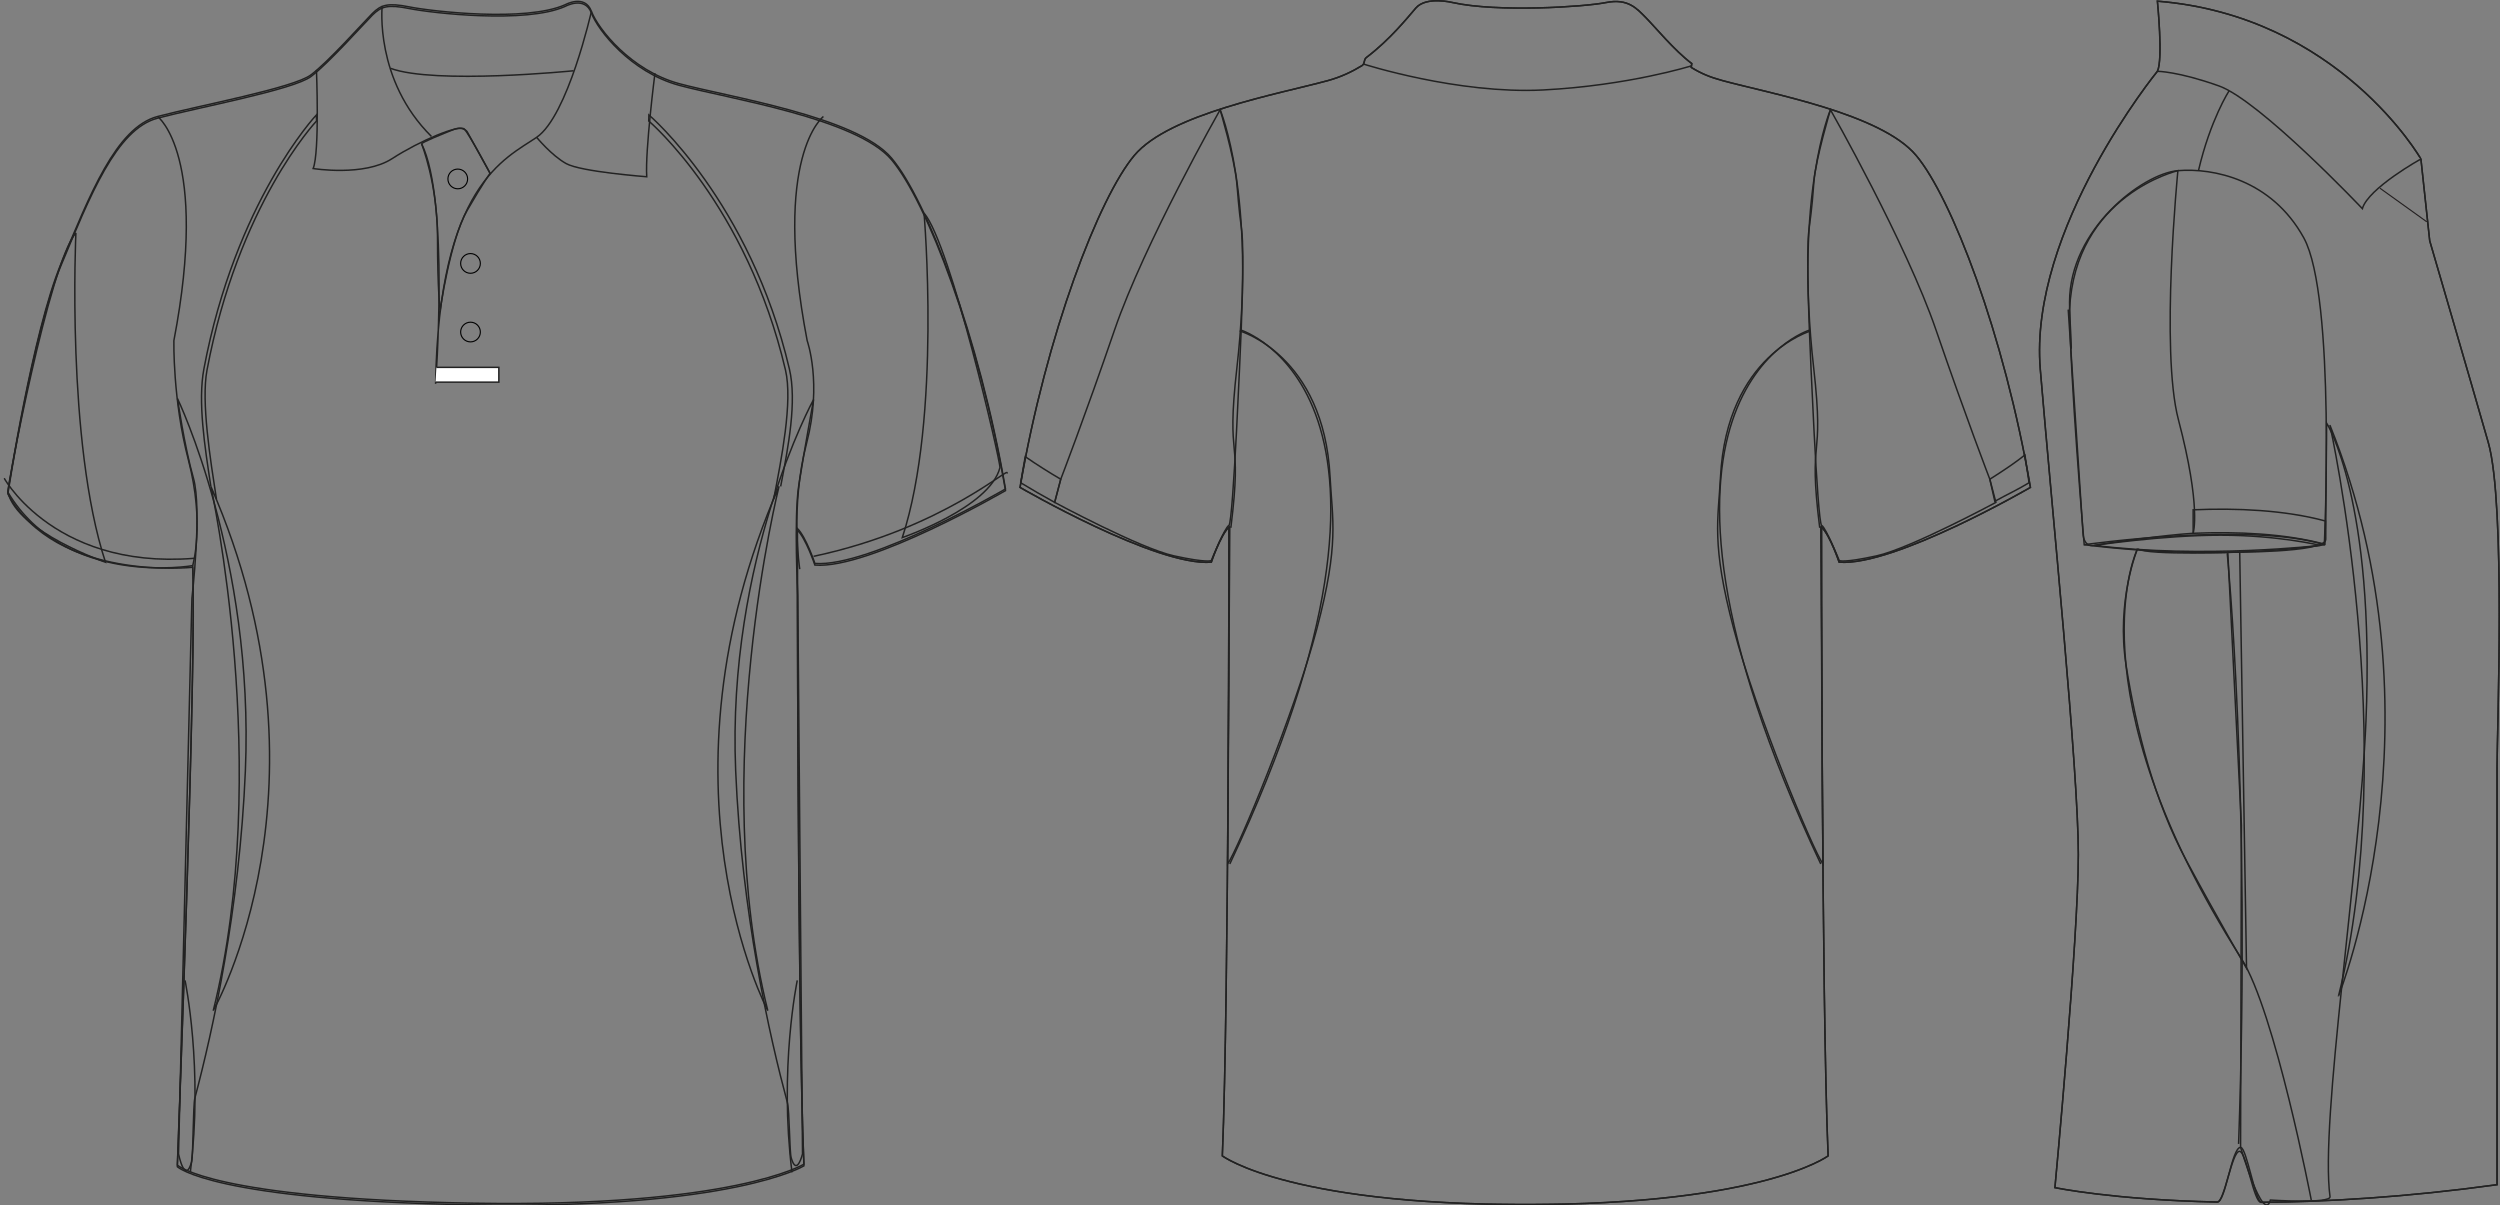 <?xml version="1.0" standalone="no"?> <!DOCTYPE svg PUBLIC "-//W3C//DTD SVG 1.1//EN"  "http://www.w3.org/Graphics/SVG/1.1/DTD/svg11.dtd"> <!-- Created with svg_stack (http://github.com/astraw/svg_stack) --> <svg xmlns:sodipodi="http://sodipodi.sourceforge.net/DTD/sodipodi-0.dtd" xmlns:xlink="http://www.w3.org/1999/xlink" xmlns="http://www.w3.org/2000/svg" version="1.1" width="1661.449" height="801.005"><rect width="100%" height="100%" fill="#808080" stroke="none"/>   <defs/>   <g id="id0:id0" transform="matrix(1.0,0,0,1.0,2.069,0.198)"><path id="id0:primary" fill="rgba(0,0,0,0)" d="M125.973,376.809c0,0-90.704,9.759-122.819-48.789c0,0,16.53-107.005,35.456-152.143  c18.928-45.139,36.399-90.279,64.065-97.559c27.666-7.28,90.275-18.926,101.924-27.663c11.648-8.736,34.944-34.945,40.766-40.77  c5.827-5.826,10.197-7.284,24.754-4.371c14.56,2.916,77.172,10.195,103.38-1.455c0,0,13.105-7.281,17.474,4.367  c4.367,11.647,26.209,39.313,58.238,48.047c32.031,8.737,117.936,21.84,141.235,49.505c23.3,27.666,58.246,117.94,75.716,219.862  c0,0-90.274,52.416-126.676,49.503c0,0-5.827-17.471-11.653-23.295c0,0,0,317.714,4.367,422.549c0,0-46.591,28.827-219.854,25.914  c-173.27-2.912-196.565-25.336-196.565-25.336S128.888,433.6,125.973,376.809z" class="primary" stroke="#222222" stroke-width="1px"/> <g id="id0:secondary_1_" class="secondary"> 	<path fill="rgba(0,0,0,0)" d="M48.377,154.56c0,0-6.554,138.944,19.662,218.902c0,0-58.244-19.974-64.884-46.534   C2.5,324.307,30.682,174.875,48.377,154.56" class="secondary" stroke="#222222" stroke-width="1px"/> 	<path fill="rgba(0,0,0,0)" d="M612.017,141.451c0,0,11.787,135.667-14.429,215.625c0,0,58.242-19.972,64.883-46.533   C663.127,307.921,629.713,161.768,612.017,141.451" class="secondary" stroke="#222222" stroke-width="1px"/> 	<path fill="rgba(0,0,0,0)" d="M538.612,265.321c0,0-57.701,105.466-51.776,246.653c3.97,94.524,22.541,176.659,34.38,220.621   c1.423,5.285,1.351,32.591,2.54,36.725c3.701,12.852,7.508-2.624,7.508-2.624l-3.14-370.952c0,0-2.673-52.1,0.655-73.404   C532.06,301.368,538.612,265.321,538.612,265.321z" class="secondary" stroke="#222222" stroke-width="1px"/> 	<path fill="rgba(0,0,0,0)" d="M115.883,264.666c0,0,51.049,106.122,45.124,247.308c-3.878,92.421-21.718,173-33.578,217.629   c-1.209,4.553-1.088,38.56-2.151,42.338c-4.442,15.771-8.699-5.242-8.699-5.242l8.888-369.253c0,0,6.911-59.236,0.986-79.97   C120.529,296.743,115.883,264.666,115.883,264.666z" class="secondary" stroke="#222222" stroke-width="1px"/> </g> <g id="id0:tertiary_1_" class="tertiary"> 	<g id="id0:secondary" class="secondary tertiary"> 		<path fill="rgba(0,0,0,0)" d="M138.075,323.075c-4.088-26.435-8.719-56.396-4.629-78.149c20.892-111.039,74.228-168.192,74.762-168.757    l0.084,4.037c-0.53,0.558-52.099,55.559-72.786,165.518c-3.956,21.026,2.25,59.702,6.286,85.792" class="secondary tertiary" stroke="#222222" stroke-width="1px"/> 		<path fill="rgba(0,0,0,0)" d="M516.746,323.075c5.1-26.435,10.888-56.396,5.779-78.149c-26.093-111.039-92.688-168.192-93.354-168.757    l-0.107,4.037c0.662,0.558,65.055,55.559,90.883,165.518c4.941,21.026-2.807,59.702-7.844,85.792" class="secondary tertiary" stroke="#222222" stroke-width="1px"/> 		<path fill="rgba(0,0,0,0)" d="M278.129,95.427c0,0,10.561,26.36,10.561,62.19s1.747,48.499,1.747,48.499s6.553-46.75,17.914-66.413    c11.36-19.66,15.293-24.686,15.293-24.686L308.35,87.271c0,0-2.62-3.931-9.174-1.31C292.621,88.583,278.053,94.408,278.129,95.427    " class="secondary tertiary" stroke="#222222" stroke-width="1px"/> 		<path fill="rgba(0,0,0,0)" d="M138.075,323.075c0,0,41.382,188.457,1.583,348.371C139.658,671.446,224.898,522.017,138.075,323.075z" class="secondary tertiary" stroke="#222222" stroke-width="1px"/> 		<path fill="rgba(0,0,0,0)" d="M515.673,322.995c0,0-47.285,188.537-7.484,348.45C508.188,671.446,428.848,521.938,515.673,322.995z" class="secondary tertiary" stroke="#222222" stroke-width="1px"/> 	</g> 	<path fill="rgba(0,0,0,0)" stroke="#222222" stroke-width="1px" stroke-miterlimit="10" d="M1.19,318.407   c-3.583-6.662,28.837,60.296,125.836,52.432" class="tertiary"/> 	<path fill="rgba(0,0,0,0)" stroke="#222222" stroke-width="1px" stroke-miterlimit="10" d="M667.071,314.475   c3.58-6.662-41.945,36.703-128.458,55.054" class="tertiary"/> 	<path fill="rgba(0,0,0,0)" stroke="#222222" stroke-width="1px" stroke-miterlimit="10" d="M120.907,651.349   c0,0,12.235,58.549,3.496,127.584" class="tertiary"/> 	<path fill="rgba(0,0,0,0)" stroke="#222222" stroke-width="1px" stroke-miterlimit="10" d="M527.78,651.349   c0,0-12.234,58.549-3.497,127.584" class="tertiary"/> </g> <g id="id0:outline"> 	<path fill="rgba(0,0,0,0)" stroke="#222222" stroke-width="1px" stroke-miterlimit="10" d="M523.835,295.269"/> 	<path fill="rgba(0,0,0,0)" stroke="#222222" stroke-miterlimit="10" d="M379.142,46.833c0,0-92.278,9.284-121.762-1.638" stroke-width="1px"/> 	<path fill="rgba(0,0,0,0)" stroke="#222222" stroke-width="1px" stroke-miterlimit="10" d="M54.931,138.83"/> 	<path fill="rgba(0,0,0,0)" stroke="#222222" stroke-width="1px" stroke-miterlimit="10" d="M125.973,375.716   c0,0-84.805,14.785-122.819-48.789c0,0,16.53-107.005,35.456-152.143c18.928-45.139,36.399-90.277,64.065-97.557   c27.666-7.28,90.275-18.927,101.924-27.663c11.648-8.736,34.944-34.944,40.766-40.77c5.827-5.825,10.197-7.285,24.754-4.371   c14.56,2.913,77.172,10.196,103.38-1.455c0,0,13.105-7.28,17.474,4.367c4.367,11.647,26.209,39.312,58.238,48.049   c32.031,8.735,117.936,21.839,141.235,49.503c23.3,27.666,58.246,117.942,75.716,219.862c0,0-90.274,52.416-126.676,49.504   c0,0-5.827-17.471-11.653-23.295c0,0,0,317.712,4.367,422.544c0,0-46.591,28.829-219.854,25.916   c-173.27-2.912-196.565-25.333-196.565-25.333S128.888,432.508,125.973,375.716z"/> 	<path fill="rgba(0,0,0,0)" stroke="#222222" stroke-miterlimit="10" d="M208.238,46.287c0,0,2.184,54.602-2.183,65.522   c0,0,33.853,5.458,52.417-6.553c18.564-12.011,44.774-22.933,48.049-19.655c3.274,3.276,17.121,29.417,17.121,29.417" stroke-width="1px"/> 	<path fill="rgba(0,0,0,0)" stroke="#222222" stroke-miterlimit="10" d="M284.681,90.514c-37.938-37.54-32.762-86.816-32.762-86.816" stroke-width="1px"/> 	<path fill="rgba(0,0,0,0)" stroke="#222222" stroke-miterlimit="10" d="M390.975,7.335c0,0-15.657,69.529-36.404,83.725   c-20.749,14.195-64.976,31.668-67.16,163.804c0,0,9.281-122.306-9.282-159.437" stroke-width="1px"/> 	<path fill="rgba(0,0,0,0)" stroke="#222222" stroke-miterlimit="10" d="M433.196,48.471c0,0-6.556,51.325-5.461,68.796   c0,0-43.682-3.275-53.51-8.734c-9.827-5.461-19.654-17.472-19.654-17.472" stroke-width="1px"/> 	<path fill="rgba(0,0,0,0)" stroke="#222222" stroke-width="1px" stroke-miterlimit="10" d="M278.129,95.427"/> 	<polyline fill="#FFFFFF" stroke="#222222" stroke-miterlimit="10" points="287.384,253.771 329.455,253.771 329.455,243.944    287.956,243.944  "/> 	<circle fill="none" stroke="#000000" stroke-width="0.739" stroke-miterlimit="10" cx="310.616" cy="220.47" r="6.547"/> 	<circle fill="none" stroke="#000000" stroke-width="0.739" stroke-miterlimit="10" cx="310.616" cy="174.869" r="6.547"/> 	<circle fill="none" stroke="#000000" stroke-width="0.739" stroke-miterlimit="10" cx="302.152" cy="118.72" r="6.549"/> 	<path fill="rgba(0,0,0,0)" stroke="#222222" stroke-width="1px" stroke-miterlimit="10" d="M102.677,77.227   c0,0,34.397,25.775,10.805,148.989c0,0-0.792,39.301,9.612,79.083c11.141,42.601,2.881,70.416,2.881,70.416"/> 	<path fill="rgba(0,0,0,0)" stroke="#222222" stroke-width="1px" stroke-miterlimit="10" d="M545.168,77.227   c0,0-34.4,25.775-10.805,148.989c0,0,10.066,28.16-0.34,67.941c-11.141,42.601-4.586,83.891-4.586,83.891"/> </g> </g>   <g id="id1:id1" transform="matrix(1.0,0,0,1.0,679.453,-3.46)"><path id="id1:primary" fill="rgba(0,0,0,0)" d="M314.815,803.79c173.899,2.924,220.661-32.153,220.661-32.153  c-4.384-105.219-4.384-417.95-4.384-417.95c5.848,5.844,11.696,23.381,11.696,23.381c36.531,2.921,127.14-49.685,127.14-49.685  c-17.537-102.294-52.609-192.9-75.995-220.665c-23.385-27.77-96.45-40.92-128.6-49.689c-8.27-2.253-14.034-4.59-20.823-8.76  l0.367-2.562c-11.687-8.768-24.846-24.84-30.689-30.687c-5.841-5.848-11.69-12.789-26.303-9.864  c-14.612,2.925-72.338,6.577-101.93,0c0,0-17.537-4.385-24.478,3.648c-5.416,6.271-17.111,20.951-32.88,32.888  c-1.879,1.423-0.827,4.111-2.916,5.395c-6.79,4.169-14.385,7.689-22.656,9.942C170.877,65.8,97.811,78.95,74.427,106.72  C51.042,134.483,15.968,225.089-1.567,327.384c0,0,90.607,52.605,127.137,49.685c0,0,5.849-17.537,11.698-23.381  c0,0,0,312.731-4.384,417.95c0,0,46.76,35.077,220.659,32.153" class="primary" stroke="#222222" stroke-width="1px"/> <g id="id1:secondary" class="secondary"> 	<path fill="rgba(0,0,0,0)" d="M144.432,223.382c0,0,55.878,15.934,60.054,97.066c1.458,28.312,6.286,43.906-8.769,100.833   c-15.053,56.928-52.226,146.017-59.282,156.364l1.408-224.418" class="secondary" stroke="#222222" stroke-width="1px"/> 	<path fill="rgba(0,0,0,0)" d="M131.415,76.397c0,0-50.417,88.779-70.145,146.319c-19.729,57.542-35.773,99.229-35.773,99.229   l-4.048,15.383c0,0,56.81,30.612,79.277,35.545c22.468,4.931,24.844,3.099,24.844,3.099s8.782-21.741,11.698-23.381   c2.915-1.638,7.848-122.749,7.848-122.749s2.74-58.089,0.547-73.983c-2.192-15.892-2.414-23.844-3.287-31.785   C140.459,106.637,131.415,76.397,131.415,76.397z" class="secondary" stroke="#222222" stroke-width="1px"/> 	<path fill="rgba(0,0,0,0)" d="M524.003,223.382c0,0-55.879,15.934-60.054,97.066c-1.458,28.312-6.284,43.906,8.769,100.833   C487.77,478.208,524.943,567.297,532,577.645l-1.409-224.418" class="secondary" stroke="#222222" stroke-width="1px"/> 	<path fill="rgba(0,0,0,0)" d="M537.021,76.397c0,0,50.416,88.779,70.145,146.319c19.729,57.542,35.774,99.229,35.774,99.229l4.047,15.383   c0,0-56.813,30.612-79.279,35.545c-22.468,4.931-24.845,3.099-24.845,3.099s-8.781-21.741-11.696-23.381   c-2.916-1.638-7.849-122.749-7.849-122.749s-2.741-58.089-0.549-73.983c2.192-15.892,2.644-23.822,3.289-31.785   C527.301,108.752,537.021,76.397,537.021,76.397z" class="secondary" stroke="#222222" stroke-width="1px"/> </g> <g id="id1:tertiary" class="tertiary"> 	<path fill="rgba(0,0,0,0)" stroke="#222222" stroke-width="1px" stroke-miterlimit="10" d="M144.905,222.702   c0,0,139.722,43.04-7.06,354.943" class="tertiary"/> 	<path fill="rgba(0,0,0,0)" stroke="#222222" stroke-width="1px" stroke-miterlimit="10" d="M523.019,222.881   c0,0-139.211,42.86,7.57,354.764" class="tertiary"/> 	<g class="tertiary"> 		<path fill="rgba(0,0,0,0)" d="M669.01,324.283l-2.736-18.452c-6.32,4.971-12.505,9.273-23.333,16.115l3.313,14.651    C654.715,331.904,660.965,329.155,669.01,324.283z" class="tertiary" stroke="#222222" stroke-width="1px"/> 		<path fill="rgba(0,0,0,0)" d="M1.879,306.952l-3.021,17.331c7.319,4.433,14.908,8.827,22.591,13.046l4.048-15.383    C17.844,317.46,9.959,312.498,1.879,306.952z" class="tertiary" stroke="#222222" stroke-width="1px"/> 	</g> </g> <g id="id1:outline"> 	<path fill="rgba(0,0,0,0)" stroke="#222222" stroke-width="1px" stroke-miterlimit="10" d="M314.815,803.789   c173.899,2.924,220.661-32.152,220.661-32.152c-4.384-105.219-4.384-417.951-4.384-417.951   c5.848,5.845,11.696,23.381,11.696,23.381c36.531,2.919,127.14-49.685,127.14-49.685   c-17.537-102.295-52.609-192.902-75.995-220.666c-23.385-27.77-96.45-40.92-128.6-49.689c-8.27-2.254-14.034-4.591-20.823-8.76   l0.367-2.56c-11.687-8.769-24.846-24.842-30.689-30.688c-5.841-5.848-11.69-12.789-26.303-9.864   c-14.612,2.924-72.338,6.576-101.93,0c0,0-17.537-4.385-24.478,3.648c-5.416,6.271-17.111,20.952-32.88,32.889   c-1.879,1.422-0.827,4.11-2.916,5.394c-6.79,4.169-14.385,7.688-22.656,9.942C170.877,65.799,97.811,78.95,74.427,106.719   c-23.385,27.763-58.458,118.37-75.994,220.665c0,0,90.607,52.604,127.137,49.685c0,0,5.849-17.537,11.698-23.382   c0,0,0,312.731-4.384,417.951c0,0,46.76,35.076,220.659,32.152"/> 	<path fill="rgba(0,0,0,0)" stroke="#222222" stroke-width="1px" stroke-miterlimit="10" d="M226.57,45.992   c0,0,62.658,20.179,119.494,17.255c56.837-2.92,98.729-16.073,98.729-16.073"/> 	<path fill="rgba(0,0,0,0)" stroke="#222222" stroke-width="1px" stroke-miterlimit="10" d="M131.415,76.397   c0,0,24.113,56.993,11.141,171.529c-7.468,65.919,4.021,41.64-4.017,106.31"/> 	<path fill="rgba(0,0,0,0)" stroke="#222222" stroke-width="1px" stroke-miterlimit="10" d="M537.021,76.397   c0,0-24.114,56.993-11.141,171.529c7.468,65.919-4.019,41.64,4.014,106.31"/> </g> </g>   <g id="id2:id2" transform="matrix(1.0,0,0,1.0,1351.236,-1.815)"><g id="id2:primary_1_" class="primary"> 	<path id="id2:primary" fill="rgba(0,0,0,0)" d="M82.524,2.59c0,0,3.892,38.837,0,46.611c0,0-85.62,104.874-77.827,198.092   c7.781,93.222,25.291,266.078,25.291,322.396c0,56.316-15.568,221.403-15.568,221.403s38.634,8.119,107.901,9.576   c4.768,0.102,9.681-33.748,14.736-33.713c4.659,0.025,9.434,33.944,14.332,33.912c43.413-0.316,96.181-3.35,156.863-11.728   c0,0,0-254.413,0-277.722c0-23.303,5.842-174.789-5.839-215.568c-11.667-40.783-38.913-134.008-38.913-134.008l-5.848-54.376   C257.654,107.466,203.173,12.302,82.524,2.59z" class="primary" stroke="#222222" stroke-width="1px"/> 	<path fill="rgba(0,0,0,0)" d="M40.614,364.271c0,0,45.29-6.778,83.787-6.778c38.498,0,66.424,6.778,66.424,6.778   S113.078,373.313,40.614,364.271z" class="primary" stroke="#222222" stroke-width="1px"/> </g> <g id="id2:tertiary" class="tertiary"> 	<path fill="rgba(0,0,0,0)" d="M197.16,284.315c0,0,47.33,212.635,5.743,379.424C202.903,663.74,276.125,481.048,197.16,284.315z" class="tertiary" stroke="#222222" stroke-width="1px"/> 	<g class="tertiary"> 		<path fill="rgba(0,0,0,0)" d="M106.285,340.62v15.604c29.195-1.196,61.151,0.171,87.56,7.296l0.378-15.445    C167.108,340.765,135.316,339.368,106.285,340.62z" class="tertiary" stroke="#222222" stroke-width="1px"/> 	</g> 	<path fill="rgba(0,0,0,0)" stroke="#222222" stroke-width="1px" stroke-miterlimit="10" d="M69.295,366.532   c0,0-45.29,92.667,69.069,272.345c22.322,35.077,46.424,160.472,46.424,160.472" class="tertiary"/> </g> <g id="id2:secondary" class="secondary"> 	<path fill="rgba(0,0,0,0)" d="M194.978,282.908c0,0,32.34,51.17,26.148,198.432c-4.053,96.4-30.678,266.025-23.882,315.748   c0.662,4.862-39.631,2.26-39.631,2.26c-4.644,16.447-19.806-35.032-19.806-35.032l0.558-214.148l-9.058-181.374   c0,0,65.104,0.565,65.104-8.477C194.41,337.143,194.978,282.908,194.978,282.908z" class="secondary" stroke="#222222" stroke-width="1px"/> 	<path fill="rgba(0,0,0,0)" d="M69.295,366.532c0,0-14.343,34.657-7.548,77.599c6.792,42.943,18.875,90.402,40.009,129.579   c21.133,39.176,40.006,71.574,40.006,71.574l-4.53-276.491C137.23,368.793,76.088,371.052,69.295,366.532" class="secondary" stroke="#222222" stroke-width="1px"/> 	<path fill="rgba(0,0,0,0)" d="M106.285,356.225c0,0,5.587-16.986-9.813-75.579c-12.081-45.958-0.328-165.412-0.328-165.412   s-68.399,15.955-71.997,92.403c3.017,58.012-0.894-0.069-0.894-0.069l9.81,148.418c0,0,0,9.791,7.55,8.285   C48.163,362.767,88.924,357.218,106.285,356.225z" class="secondary" stroke="#222222" stroke-width="1px"/> </g> <g id="id2:outline"> 	<path fill="rgba(0,0,0,0)" stroke="#222222" d="M82.524,2.59c0,0,3.892,38.837,0,46.611c0,0-85.62,104.874-77.827,198.092   c7.781,93.222,25.291,266.078,25.291,322.396c0,56.316-15.568,221.403-15.568,221.403s38.639,8.113,107.91,9.576   c5.471,0.119,9.625-36.38,15.476-36.353c4.068,0.018,9.735,36.577,13.98,36.542c43.34-0.326,95.969-3.365,156.467-11.716   c0,0,0-254.413,0-277.722c0-23.303,5.842-174.79-5.839-215.569c-11.667-40.784-38.913-134.009-38.913-134.009l-5.848-54.376   C257.654,107.466,203.173,12.302,82.524,2.59z" stroke-width="1px"/> 	<path fill="rgba(0,0,0,0)" stroke="#222222" stroke-width="1px" d="M257.654,107.466c0,0-35.03,19.423-38.914,33.01   c0,0-68.099-71.852-95.352-81.568c-27.245-9.707-40.864-9.707-40.864-9.707"/> 	<path fill="rgba(0,0,0,0)" stroke="#222222" stroke-width="1px" d="M33.881,363.822c0,0,108.967-15.538,159.569,0   c0,0,7.776-165.077-13.631-203.924c-21.397-38.837-60.319-46.606-83.676-44.664c-23.344,1.938-71.997,38.841-71.997,87.394   C24.146,251.178,33.881,363.822,33.881,363.822z"/> 	<path fill="rgba(0,0,0,0)" stroke="#222222" stroke-width="1px" d="M193.45,363.822c0,0-66.161,11.655-159.569,0"/> 	<line fill="none" stroke="#231F20" stroke-width="0.75" x1="230.421" y1="126.888" x2="261.552" y2="149.221"/> 	<path fill="rgba(0,0,0,0)" stroke="#222222" stroke-width="1px" d="M128.93,369.543c0,0,15.852,160.468,7.549,392.511"/> 	<path fill="rgba(0,0,0,0)" stroke="#222222" stroke-width="1px" d="M130.195,62.121c0,0-12.455,19.211-20.382,53.113"/> </g> </g> </svg>